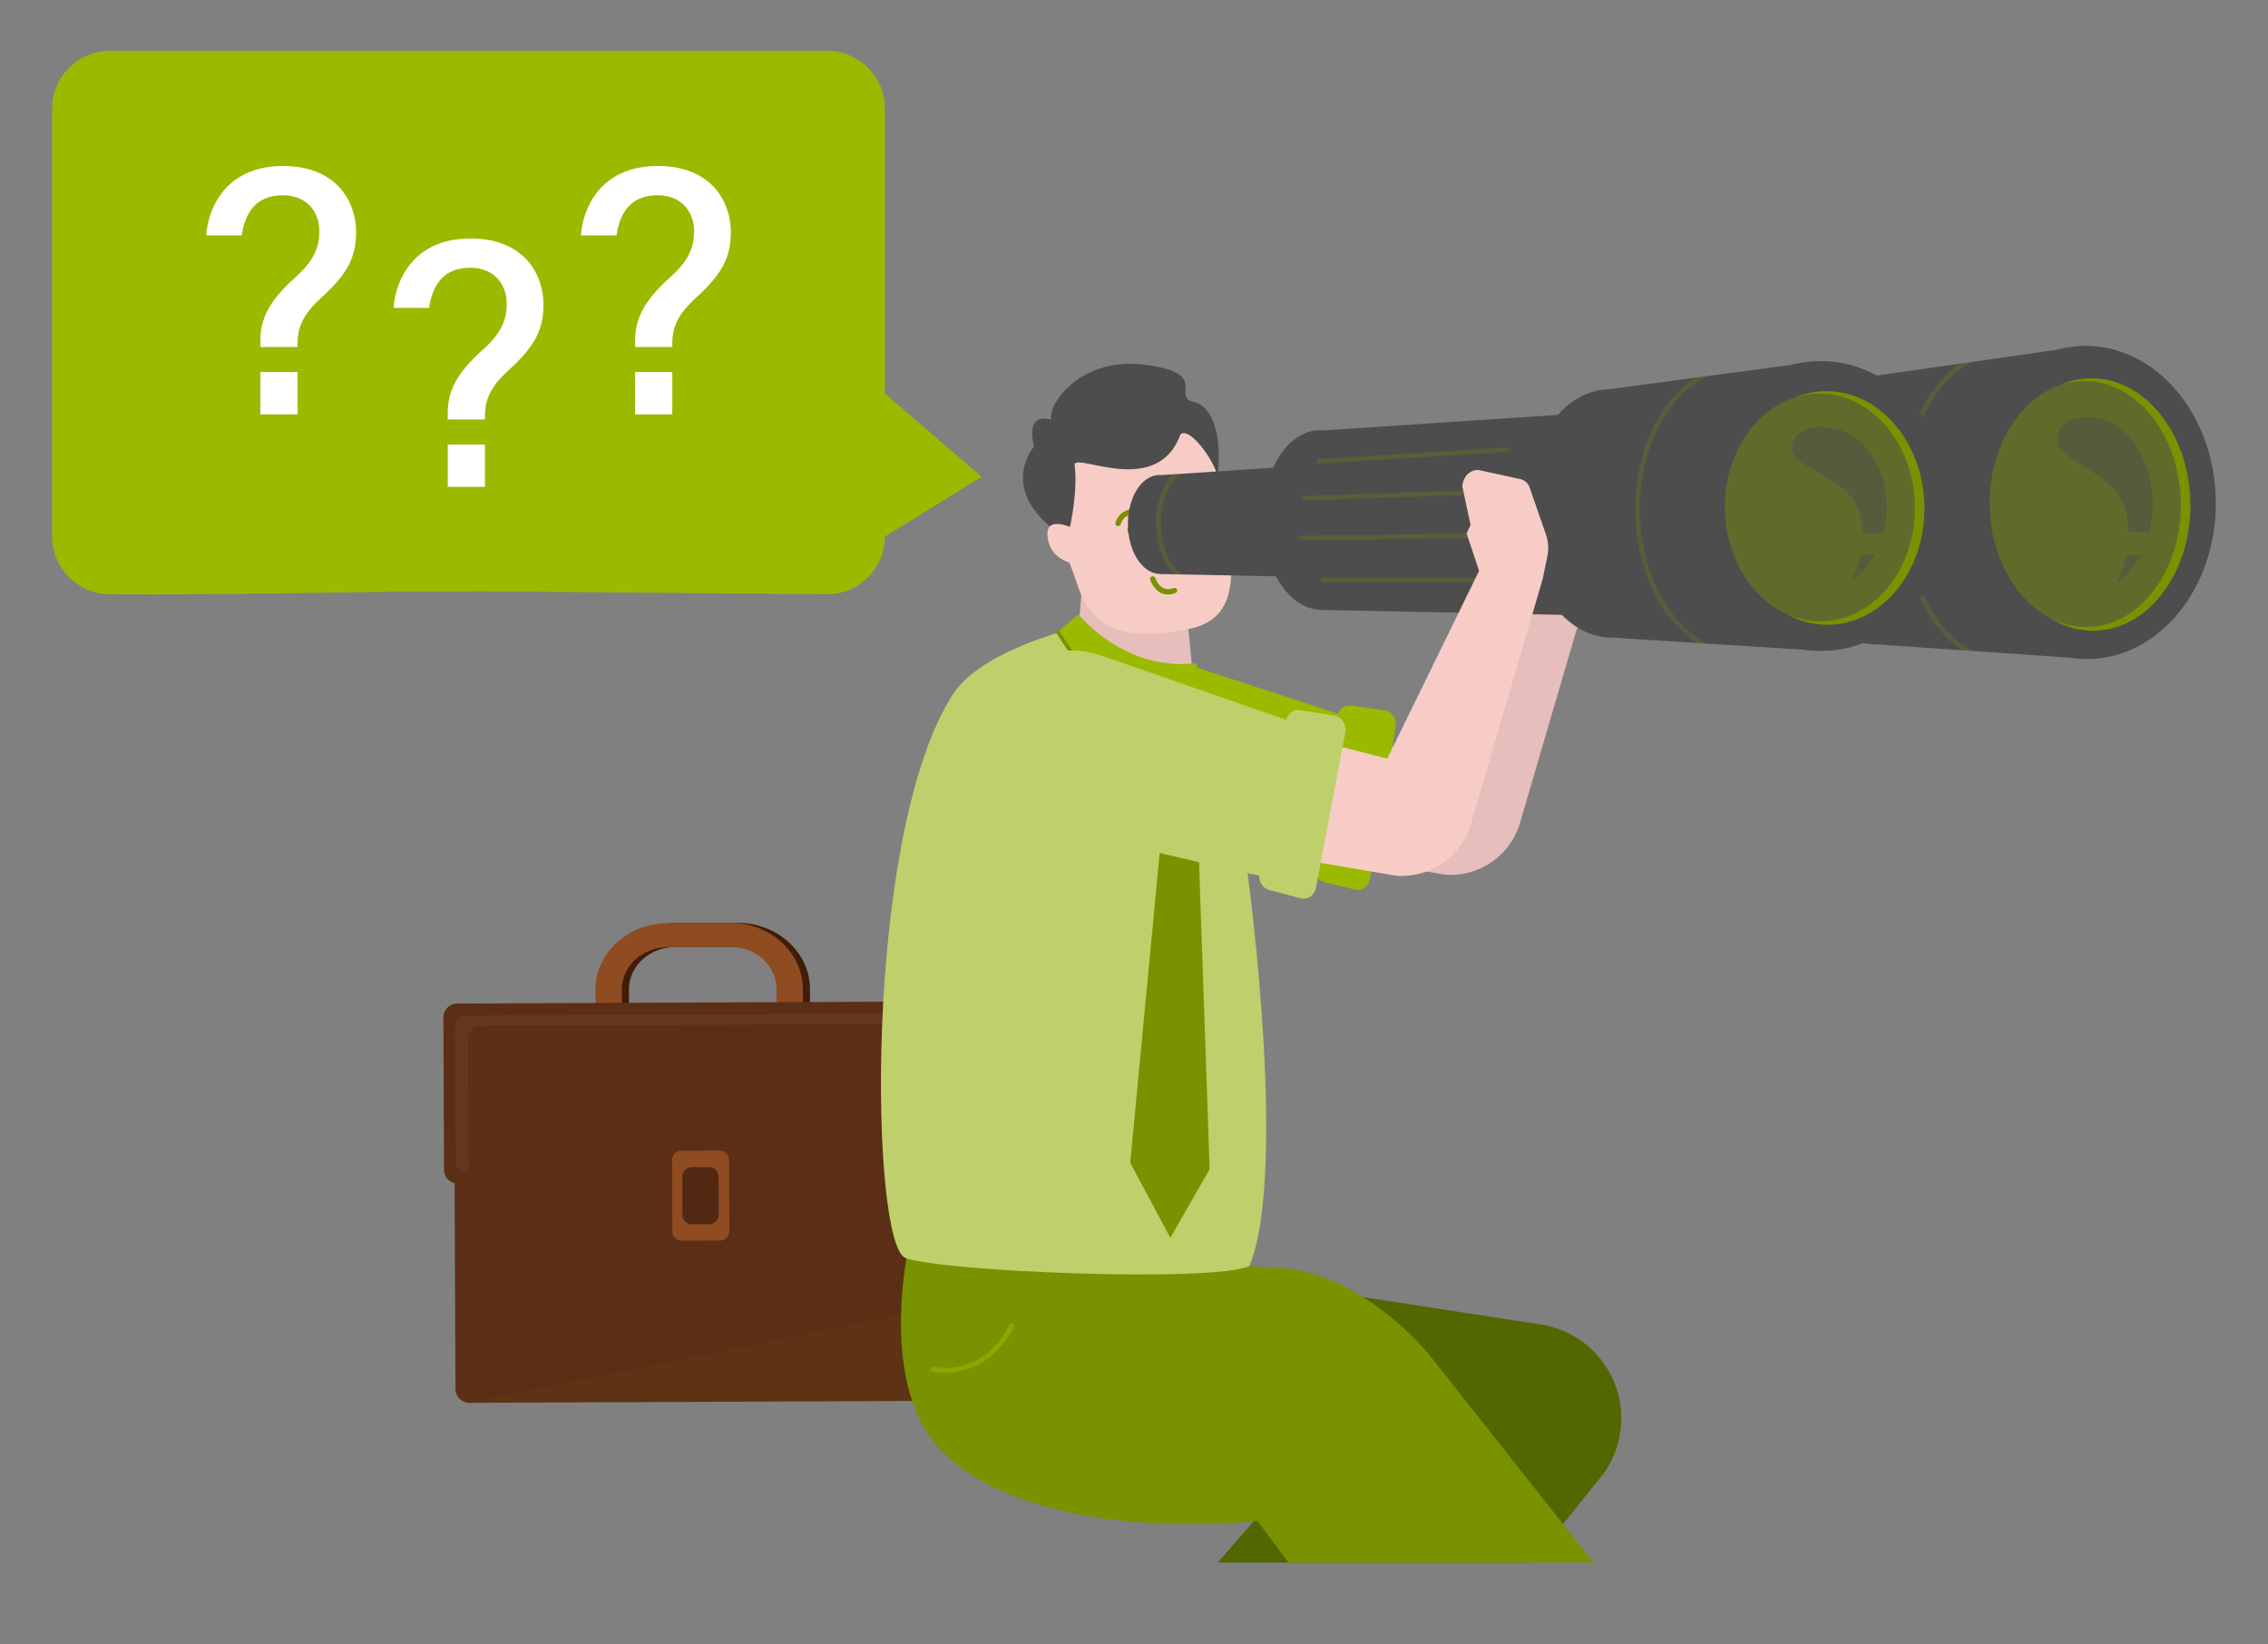 <?xml version="1.0" encoding="UTF-8"?>
<svg id="Calque_2" xmlns="http://www.w3.org/2000/svg" viewBox="0 0 800 580">
  <rect x="0" y="0" width="800" height="580" fill="#808080" stroke="none"/>
  <defs>
    <style>
      .cls-1 {
        opacity: .49;
      }

      .cls-1, .cls-2 {
        fill: #4d4d4d;
      }

      .cls-3 {
        opacity: .24;
      }

      .cls-4 {
        opacity: .05;
      }

      .cls-5 {
        opacity: .54;
      }

      .cls-6 {
        fill: #526700;
      }

      .cls-7 {
        fill: #bed06b;
      }

      .cls-8 {
        fill: #fff;
      }

      .cls-9 {
        fill: #5b2e15;
      }

      .cls-10 {
        fill: #9aba00;
      }

      .cls-11 {
        fill: #e6bebb;
      }

      .cls-12 {
        fill: #8e4c20;
      }

      .cls-13, .cls-14 {
        fill: #799200;
      }

      .cls-15 {
        fill: #411c08;
      }

      .cls-14 {
        opacity: .44;
      }

      .cls-16 {
        fill: #f8ccc6;
      }

      .cls-17 {
        fill: #512913;
      }
    </style>
  </defs>
  <g>
    <path class="cls-15" d="M260.02,325.48l-21.97.09c-14.1.06-25.53,10.59-25.47,23.46l.1,23.19c0,.84.18,1.63.28,2.45l9.27-.04c-.15-.8-.28-1.61-.28-2.45l-.1-23.19c-.04-8.21,7.25-14.92,16.24-14.96l21.97-.09c8.99-.04,16.33,6.61,16.37,14.82l.1,23.19c0,.84-.12,1.65-.26,2.45l9.27-.04c.09-.82.26-1.61.26-2.45l-.1-23.19c-.05-12.88-11.57-23.3-25.67-23.24Z"/>
    <path class="cls-13" d="M330.17,385.41l-8.91.04.78,108.65,8.59-.04c2.69-.01,4.87-2.21,4.86-4.9l-.42-98.89c-.01-2.7-2.2-4.87-4.9-4.86Z"/>
    <path class="cls-13" d="M333.73,353.2l-12.71.05.46,63.52,12.52-.05c2.7-.01,4.87-2.21,4.86-4.9l-.23-53.76c-.01-2.69-2.21-4.87-4.9-4.86Z"/>
    <path class="cls-12" d="M257.51,325.5l-21.97.09c-14.1.06-25.53,10.59-25.47,23.46l.1,23.19c0,.84.18,1.63.28,2.45l9.27-.04c-.15-.8-.28-1.61-.28-2.45l-.1-23.19c-.04-8.21,7.25-14.92,16.24-14.96l21.97-.09c8.99-.04,16.33,6.61,16.37,14.82l.1,23.19c0,.84-.12,1.65-.26,2.45l9.27-.04c.09-.82.27-1.61.26-2.45l-.1-23.19c-.05-12.88-11.57-23.3-25.67-23.24Z"/>
    <path class="cls-9" d="M323.77,385.45l-158.67.68c-2.7.01-4.87,2.21-4.86,4.9l.42,98.89c.01,2.7,2.21,4.87,4.9,4.86l158.67-.68c2.69-.01,4.87-2.21,4.86-4.9l-.42-98.89c-.01-2.7-2.21-4.87-4.9-4.86Z"/>
    <g class="cls-4">
      <path class="cls-13" d="M165.57,494.79l158.67-.68c2.7-.01,4.87-2.21,4.86-4.9l-.12-27.73s-166.1,33.32-163.41,33.31Z"/>
    </g>
    <path class="cls-9" d="M327.34,353.24l-166.08.71c-2.7.01-4.87,2.21-4.86,4.9l.23,53.76c.01,2.7,2.2,4.87,4.9,4.86l166.08-.71c2.7-.01,4.87-2.21,4.86-4.9l-.23-53.76c-.01-2.69-2.21-4.87-4.9-4.86Z"/>
    <g class="cls-4">
      <path class="cls-8" d="M310.02,357.52l-145.29.62c-2.36,0-4.26,1.93-4.25,4.29l.2,47.03c.01,2.36,1.93,4.26,4.29,4.25h.4c-.02-.18-.06-.37-.06-.56l-.2-47.03c-.01-2.36,1.89-4.28,4.25-4.29l144.89-.62c-.28-2.09-2.06-3.71-4.23-3.7Z"/>
    </g>
    <path class="cls-12" d="M240.37,405.84h13.51c1.83,0,3.32,1.49,3.32,3.32v25.13c0,1.83-1.49,3.31-3.31,3.31h-13.51c-1.83,0-3.32-1.49-3.32-3.32v-25.13c0-1.83,1.49-3.32,3.32-3.32Z" transform="translate(-1.8 1.06) rotate(-.25)"/>
    <path class="cls-17" d="M244.05,411.65h6.14c1.83,0,3.32,1.49,3.32,3.32v13.51c0,1.83-1.49,3.32-3.32,3.32h-6.14c-1.83,0-3.32-1.49-3.32-3.32v-13.51c0-1.83,1.49-3.32,3.32-3.32Z" transform="translate(-1.79 1.05) rotate(-.24)"/>
  </g>
  <g>
    <path class="cls-10" d="M38.78,17.92h252.98c11.25,0,20.37,9.12,20.37,20.37v100.5l34.15,29.37-34.15,21.07c0,11.25-9.12,20.37-20.37,20.37-40.2-.33-80.98-.76-121.29-1.04-44.45-.12-87.6,1.42-131.69,1.04-11.25,0-20.37-9.12-20.37-20.37V38.29c0-11.25,9.12-20.37,20.37-20.37Z"/>
    <g>
      <g>
        <rect class="cls-8" x="157.94" y="156.78" width="13.12" height="14.94"/>
        <path class="cls-8" d="M166.08,84.11c-21.12-.06-26.74,16-27.25,24.47h12.53c1.22-8.38,5.34-14.15,14.47-14.15s12.9,6.56,12.9,12.56c0,5.18-1.33,10-8.37,16.31-10.08,8.98-12.43,15.39-12.43,22.61v2.04h13.12v-1.14c0-6.02,2.02-10.45,8.32-16.2,9.46-8.6,12.33-14.45,12.33-23.34,0-9.88-6.28-23.1-25.63-23.16Z"/>
      </g>
      <g>
        <g>
          <rect class="cls-8" x="91.85" y="131.21" width="13.12" height="14.94"/>
          <path class="cls-8" d="M99.99,58.54c-21.12-.06-26.74,16-27.25,24.48h12.53c1.22-8.38,5.34-14.15,14.47-14.15s12.9,6.56,12.9,12.56c0,5.18-1.33,10-8.37,16.31-10.08,8.98-12.43,15.39-12.43,22.61v2.04h13.12v-1.14c0-6.02,2.02-10.45,8.32-16.2,9.46-8.6,12.33-14.45,12.33-23.34,0-9.88-6.28-23.1-25.63-23.16Z"/>
        </g>
        <g>
          <rect class="cls-8" x="224.02" y="131.21" width="13.12" height="14.94"/>
          <path class="cls-8" d="M232.17,58.54c-21.12-.06-26.74,16-27.25,24.48h12.53c1.22-8.38,5.34-14.15,14.47-14.15s12.9,6.56,12.9,12.56c0,5.18-1.33,10-8.37,16.31-10.08,8.98-12.43,15.39-12.43,22.61v2.04h13.12v-1.14c0-6.02,2.02-10.45,8.32-16.2,9.46-8.6,12.33-14.45,12.33-23.34,0-9.88-6.28-23.1-25.63-23.16Z"/>
        </g>
      </g>
    </g>
  </g>
  <g>
    <path class="cls-6" d="M571.89,500.22c0,6.9-2.13,13.8-6.37,19.65l-14.18,17.67-10.9,13.59h-110.89l12.59-14.54,17.93-20.7s-75.72-20.21-103.92-45.16c-.44-.4-.87-.79-1.29-1.19-7.58-7.13-11.17-14.63-7.94-22.13.26-.62.57-1.23.93-1.85.86-1.48,1.73-2.84,2.61-4.08,18.97-26.75,42.11-.08,44.27,2.52.11.13.17.2.17.2l30.46,4.71,55.36,8.55,62.81,9.7c9.16,1.41,17.33,6.56,22.55,14.23,3.88,5.69,5.81,12.26,5.81,18.83Z"/>
    <path class="cls-13" d="M562.09,551.13h-107.57l-10.98-14.69s-.49.06-1.4.15c-10.6,1.03-78.88,6.34-109.92-24.8-18.87-18.93-14.55-55.76-12.49-67.97.44-2.57.77-4.05.77-4.05l29.96,1.71,44.27,2.52,45.85,2.61,10.36.59c10.05.37,20.38,4.38,29.78,10.26,9.27,5.77,17.64,13.36,23.94,21.01l46.68,59.07,10.75,13.59Z"/>
    <g class="cls-5">
      <path class="cls-10" d="M328.94,483.75c-.43-.13-.69-.58-.58-1.03.11-.46.58-.75,1.04-.64.69.17,17.06,3.87,26.76-14.87.22-.42.75-.58,1.17-.37.42.22.59.74.37,1.16-10.34,19.99-28.52,15.8-28.71,15.76-.02,0-.03,0-.05-.01Z"/>
    </g>
    <path class="cls-11" d="M556.86,171.57c-.52-1.51-1.79-2.63-3.35-2.97l-14.09-3.08c-3.25-.71-6.15,2.17-6.31,5.64l2.91,13.67-1.41,2.9,4.41,13.24-32.38,66.25-86.62-22.19-9.23,46.54,98.76,16.9c4.1.35,8.22-.3,12.01-1.9,7.07-2.97,12.43-8.97,14.59-16.33l25.28-86.26,1.67-8.04c.54-2.63.37-5.35-.51-7.88l-5.74-16.48Z"/>
    <g>
      <path class="cls-10" d="M369.2,253.52c-2.77,16.45,8.59,32.7,25.44,36.38,30.15,6.59,71.95,15.62,72.63,15.16l10.03-51.61-68.97-22.49c-17.87-5.83-36.13,4.7-39.13,22.55Z"/>
      <path class="cls-10" d="M488.29,250.5l-11.79-1.62c-2.33-.32-4.43,1.33-4.8,3.77l-8.14,52.9c-.39,2.52,1.19,4.99,3.56,5.57l10.83,2.65c2.44.6,4.79-1.03,5.23-3.62l9.1-53.93c.46-2.72-1.38-5.36-3.98-5.72Z"/>
    </g>
    <path class="cls-11" d="M383.66,183.87l-5.21,60.73s26.4,5.09,42.38-1.07c.89-.86-4.97-52.68-4.97-52.68l-32.2-6.98Z"/>
    <path class="cls-16" d="M391.23,148.25c-32.78,11.02-16.02,43.04-11.02,58.46,5,15.41,16.72,19.48,38.83,15.2,18.63-3.61,16.56-20.57,12.67-45.03-6.34-39.95-40.49-28.62-40.49-28.62Z"/>
    <path class="cls-2" d="M420.28,141.58c-6.43-2.58,6-9.97-16.31-12.92-22.31-2.95-34.26,13.32-33.2,19.3-.44.05-9.13-3.11-6.04,9.57.39-.45-14.6,16.14,11.75,32.48,0,0,4.04-15.2,2.54-26.37,1.84-3.44,29.37,11.73,37.44-10.56,3.71-2.42,11.79,10.01,12.6,13.58.81,3.57,3.75-23.13-8.78-25.08Z"/>
    <path class="cls-16" d="M369.48,188.87c.51,7.03,6.04,9.24,9.22,10.01,3.18.77.73-12.15.73-12.15,0,0-10.5-5.55-9.95,2.14Z"/>
    <path class="cls-7" d="M421.31,238.71c-26.6.19-40.02-17.71-40.02-17.71,0,0-36.85,8.03-46.22,25.6-30.52,50.3-28.08,192.31-15.7,197.08,12.38,4.77,107.73,8.78,121.32,2.88,10.88-25.91,4.89-101.59-2.65-153.64-4.93-33.99-16.72-54.22-16.72-54.22Z"/>
    <polygon class="cls-13" points="428.81 253.26 418.09 241.32 404.53 249.51 412.69 262.65 398.67 410.11 412.81 436.59 426.68 412.38 421.51 262.73 428.81 253.26"/>
    <path class="cls-10" d="M380.42,216.68l-7.3,6.27,26.27,39.37,19.65-18.22,11.95,11.78s-9.19-21.41-9.2-21.97c-25.41,3-41.37-17.23-41.37-17.23Z"/>
    <path class="cls-13" d="M419.49,243.63c-.25-.24-.65-.25-.89,0l-19.1,17.7-25.85-38.74c-.2-.3-.6-.37-.89-.18-.3.2-.38.6-.18.89l26.27,39.37c.11.16.27.26.46.28.03,0,.06,0,.08,0,.16,0,.32-.06.43-.17l19.2-17.8,11.51,11.35c.25.25.67.25.92,0,.25-.25.24-.67,0-.92l-11.95-11.78Z"/>
    <path class="cls-13" d="M424.12,199.43h0s-3.88,1.4-3.88,1.4c-.5.18-1.05-.07-1.23-.57-.18-.49.08-1.04.58-1.22h0s2.79-1.01,2.79-1.01l-7.03-11.87c-.27-.45-.11-1.03.34-1.3.44-.26,1.04-.12,1.31.33l7.61,12.86c.14.24.17.54.07.8-.1.27-.31.48-.57.57Z"/>
    <path class="cls-13" d="M414.42,209.24c-1.74.63-3.36.61-4.81-.07-2.79-1.3-3.86-4.56-3.91-4.7-.16-.5.12-.98.62-1.19.5-.16,1.04.11,1.21.61,0,.03.88,2.63,2.92,3.57,1.02.47,2.19.45,3.52-.07.59-.19,1.05.04,1.24.53.19.49-.05,1.04-.54,1.23-.08.03-.16.06-.24.09Z"/>
    <path class="cls-13" d="M403.58,186.2c.28,1.35-.8,2.72-2.41,3.06-1.62.34-3.16-.48-3.44-1.82-.28-1.35.8-2.72,2.41-3.06,1.62-.34,3.16.48,3.44,1.82Z"/>
    <path class="cls-13" d="M394.69,185.5c-.19.07-.4.08-.6.02-.51-.15-.79-.68-.64-1.18,1.33-4.34,5.64-5.15,7.74-4.97.53.05.91.5.87,1.03-.04.52-.51.91-1.04.87-.18-.01-4.53-.31-5.73,3.62-.09.3-.32.52-.59.62Z"/>
    <path class="cls-13" d="M425.87,181.36c.26,1.24,1.67,1.98,3.15,1.67,1.48-.31,2.47-1.57,2.21-2.8-.26-1.24-1.67-1.98-3.15-1.67-1.48.31-2.47,1.57-2.21,2.8Z"/>
    <path class="cls-13" d="M433.51,177.89c-.4.14-.85.02-1.11-.34-2.13-2.98-5.63-1.23-5.78-1.15-.48.26-1.05.06-1.29-.4-.24-.46-.06-1.03.4-1.28,1.76-.92,5.75-1.75,8.23,1.73.3.43.2,1.02-.23,1.32-.07.05-.15.09-.23.12Z"/>
    <g>
      <g>
        <path class="cls-2" d="M509.02,164.69l-3.13.2-4.03.29c-.22-.02-.42-.05-.64-.05-6.25.09-11.21,8.6-11.06,19.02.14,10.08,5,18.23,10.99,18.67v.02s.47.01.47.01c.03,0,.08.02.12.02.02,0,4.84.1,4.84.1l3.11.07,59.48,1.38-.6-43.9-59.56,4.17Z"/>
        <path class="cls-2" d="M559.22,148.2c-.39-.03-.77-.09-1.17-.08-11.35.15-20.34,15.61-20.08,34.52.25,18.31,9.08,33.1,19.95,33.89v.04s.86.02.86.02c.07,0,.14.02.21.01.03,0,.05,0,.08,0l122.31,2.83-1.08-79.7-121.07,8.48Z"/>
        <path class="cls-2" d="M716.02,124.72l-4.47.65-15.74,2.25-4.59.66-30.65,4.37c-8.39.22-15.9,5.64-21.27,14.27-5.35,8.63-8.59,20.46-8.41,33.46.36,26.13,14.32,47.13,31.2,46.9.12,0,14.06.96,29.87,2.06,1.26.09,2.53.18,3.82.27,7.1.48,14.4.99,20.81,1.42,1.29.09,2.53.18,3.73.25,9.53.66,16.34,1.14,16.34,1.14l-1.5-110.43-19.13,2.72Z"/>
        <ellipse class="cls-2" cx="735.9" cy="177.22" rx="45.69" ry="55.23" transform="translate(-2.34 10.03) rotate(-.78)"/>
        <g class="cls-3">
          <path class="cls-13" d="M671.74,179.3c-.33-24.01,9.81-44.55,24.07-51.68l-4.59.66c-12.74,8.96-21.46,28.53-21.15,51.05.3,22.14,9.24,41.2,21.89,50.01,1.26.09,2.53.18,3.82.27-13.72-7.4-23.72-27.11-24.03-50.31Z"/>
        </g>
        <g class="cls-3">
          <path class="cls-13" d="M501.86,183.92c-.12-8.73,2.87-16.25,7.17-19.22l-3.13.2c-3.54,4.09-5.84,11.12-5.73,19.04.11,8.05,2.66,15.08,6.41,19.04l3.11.07c-4.45-2.8-7.72-10.28-7.84-19.13Z"/>
        </g>
        <path class="cls-13" d="M737.43,133.44c-3.83.05-7.5.89-10.91,2.43,2.68-.93,5.48-1.44,8.39-1.48,18.61-.25,33.96,18.95,34.29,42.91.33,23.94-14.49,43.57-33.11,43.82-4.57.06-8.93-1.05-12.92-3.11,4.67,2.92,9.93,4.52,15.47,4.45,19.1-.26,34.31-20.4,33.98-44.97-.33-24.58-16.09-44.3-35.19-44.04Z"/>
        <path class="cls-14" d="M734.92,134.39c-2.91.04-5.71.55-8.39,1.48-.02,0-.03,0-.03.02-14.45,5.01-24.94,22.12-24.66,42.32.25,18.06,9.05,33.45,21.35,39.79,3.99,2.07,8.36,3.18,12.92,3.11,18.61-.25,33.43-19.89,33.11-43.82-.33-23.96-15.67-43.16-34.29-42.91Z"/>
        <g class="cls-3">
          <path class="cls-13" d="M624.52,154.73l-66.78,4.35c-.46.03-.81.45-.78.95.03.48.4.85.85.84.01,0,.03,0,.04,0l66.78-4.35c.46-.03.81-.46.78-.95-.03-.49-.43-.89-.89-.84Z"/>
        </g>
        <g class="cls-3">
          <path class="cls-13" d="M616.65,170.9l-64.24,2.25c-.46.02-.82.43-.81.93.02.49.39.88.85.87,0,0,.01,0,.02,0l64.24-2.25c.46-.02.82-.43.81-.93-.02-.49-.37-.88-.86-.87Z"/>
        </g>
        <g class="cls-3">
          <path class="cls-13" d="M618.59,187.39l-67.04.91c-.46,0-.83.41-.82.91,0,.5.39.89.85.89l67.04-.91c.46,0,.83-.41.82-.91,0-.5-.39-.89-.85-.89Z"/>
        </g>
        <g class="cls-3">
          <path class="cls-13" d="M623.11,204.31l-63.85-.05s0,0-.01,0c-.46,0-.82.41-.82.9,0,.5.38.9.84.9l63.85.05h.01c.46,0,.82-.41.82-.9,0-.5-.38-.9-.84-.9Z"/>
        </g>
        <path class="cls-1" d="M734.24,147.22c-3.97.33-7.79,2.31-8.49,6.52-1.13,6.87,5.27,7.02,17.09,16.1,5.91,4.54,7.86,11.32,7.95,17.82l7.34-.1c2.32-9.44,1.44-20.62-4.57-30.25-5.51-8.83-13.17-10.61-19.33-10.09Z"/>
        <path class="cls-1" d="M746.19,205.98c3.53-2.19,6.6-5.75,8.88-10.17l-5.06.07c-1.02,5.05-2.76,9-3.81,10.1Z"/>
      </g>
      <g>
        <path class="cls-2" d="M416.63,167.11l-3.11.19-4.01.27c-.22-.01-.42-.04-.63-.04-6.22.08-11.15,7.97-11.02,17.62.13,9.33,4.95,16.87,10.92,17.27v.02s.47.01.47.01c.03,0,.08.02.12.02.02,0,4.81.08,4.81.08l3.1.06,59.16,1.22-.55-40.64-59.24,3.92Z"/>
        <path class="cls-2" d="M466.58,151.8c-.39-.03-.77-.08-1.16-.07-11.29.15-20.24,14.47-20.01,31.97.23,16.95,9,30.63,19.81,31.35v.04s.86.02.86.02c.07,0,.14.01.21.01.03,0,.05,0,.08,0l121.65,2.51-1-73.77-120.43,7.96Z"/>
        <path class="cls-2" d="M622.56,129.92l-4.45.61-15.66,2.09-4.57.61-30.49,4.08c-8.35.21-15.82,5.24-21.17,13.23-5.33,7.99-8.56,18.95-8.4,30.98.33,24.19,14.2,43.61,30.99,43.38.12,0,13.99.87,29.71,1.87,1.25.08,2.51.17,3.8.25,7.06.44,14.32.9,20.7,1.3,1.28.08,2.51.17,3.71.23,9.47.6,16.25,1.04,16.25,1.04l-1.39-102.22-19.03,2.54Z"/>
        <ellipse class="cls-2" cx="642.28" cy="178.49" rx="45.45" ry="51.12" transform="translate(-2.37 8.74) rotate(-.78)"/>
        <g class="cls-3">
          <path class="cls-13" d="M578.46,180.48c-.3-22.22,9.8-41.24,23.99-47.86l-4.57.61c-12.68,8.31-21.37,26.43-21.08,47.27.28,20.49,9.15,38.12,21.73,46.27,1.25.08,2.51.17,3.8.25-13.64-6.84-23.57-25.07-23.86-46.54Z"/>
        </g>
        <g class="cls-3">
          <path class="cls-13" d="M409.49,184.91c-.11-8.08,2.87-15.05,7.14-17.8l-3.11.19c-3.53,3.79-5.82,10.29-5.72,17.63.1,7.45,2.64,13.96,6.36,17.62l3.1.06c-4.43-2.59-7.67-9.51-7.78-17.7Z"/>
        </g>
        <path class="cls-13" d="M643.85,137.97c-3.81.05-7.46.83-10.85,2.26,2.67-.87,5.46-1.34,8.35-1.38,18.51-.25,33.76,17.51,34.06,39.68.3,22.16-14.46,40.34-32.97,40.59-4.54.06-8.88-.96-12.85-2.87,4.65,2.7,9.87,4.17,15.38,4.1,19-.26,34.15-18.92,33.84-41.65-.31-22.76-15.96-40.99-34.96-40.73Z"/>
        <path class="cls-14" d="M641.35,138.85c-2.89.04-5.68.51-8.35,1.38-.02,0-.03,0-.03.02-14.38,4.65-24.83,20.5-24.57,39.2.23,16.72,8.97,30.96,21.2,36.81,3.97,1.91,8.31,2.93,12.85,2.87,18.51-.25,33.27-18.44,32.97-40.59-.3-22.17-15.55-39.93-34.06-39.68Z"/>
        <g class="cls-3">
          <path class="cls-13" d="M531.52,157.78l-66.42,4.09c-.46.03-.81.42-.78.88.03.44.4.79.84.78.01,0,.03,0,.04,0l66.42-4.09c.46-.03.81-.42.78-.88-.03-.46-.43-.82-.88-.78Z"/>
        </g>
        <g class="cls-3">
          <path class="cls-13" d="M523.68,172.75l-63.9,2.14c-.46.02-.82.4-.8.86.02.45.39.81.84.8,0,0,.01,0,.02,0l63.9-2.15c.46-.02.82-.4.8-.86-.02-.46-.37-.82-.86-.8Z"/>
        </g>
        <g class="cls-3">
          <path class="cls-13" d="M525.6,188.02l-66.68.91c-.46,0-.83.38-.82.84,0,.46.38.83.84.82l66.68-.91c.46,0,.83-.38.82-.84,0-.46-.38-.83-.84-.82Z"/>
        </g>
        <g class="cls-3">
          <path class="cls-13" d="M530.07,203.68h-63.5s0,.01-.01.01c-.45,0-.82.38-.82.83,0,.46.37.83.83.83h63.5s0-.01.01-.01c.45,0,.82-.38.82-.83,0-.46-.37-.83-.83-.83Z"/>
        </g>
        <path class="cls-1" d="M640.66,150.73c-3.95.31-7.75,2.15-8.45,6.05-1.14,6.36,5.24,6.49,16.98,14.89,5.87,4.2,7.81,10.47,7.89,16.48l7.3-.1c2.32-8.74,1.45-19.09-4.52-28-5.47-8.17-13.09-9.8-19.21-9.32Z"/>
        <path class="cls-1" d="M652.49,205.11c3.52-2.03,6.57-5.33,8.84-9.42l-5.04.07c-1.02,4.68-2.75,8.33-3.8,9.35Z"/>
      </g>
    </g>
    <path class="cls-16" d="M539.56,171.94c-.52-1.5-1.79-2.63-3.35-2.97l-14.09-3.08c-3.25-.71-6.15,2.17-6.31,5.64l2.91,13.67-1.41,2.9,4.41,13.24-32.38,66.25-86.62-22.19-9.24,46.54,98.76,16.9c4.1.35,8.22-.3,12.01-1.9,7.07-2.97,12.43-8.97,14.59-16.33l25.28-86.26,1.67-8.04c.54-2.63.37-5.35-.51-7.88l-5.74-16.48Z"/>
    <g>
      <path class="cls-7" d="M347.62,254c-3.21,17.07,8.28,34.21,25.75,38.39,31.26,7.47,74.59,17.71,75.3,17.25l11.48-53.52-71.35-24.8c-18.48-6.43-37.71,4.16-41.19,22.69Z"/>
      <path class="cls-7" d="M470.58,252.36l-12.02-1.89c-2.37-.37-4.55,1.27-4.98,3.76l-9.37,53.91c-.45,2.57,1.12,5.12,3.53,5.76l11.02,2.92c2.48.66,4.92-.96,5.41-3.59l10.37-54.95c.52-2.77-1.31-5.51-3.96-5.93Z"/>
    </g>
  </g>
</svg>
